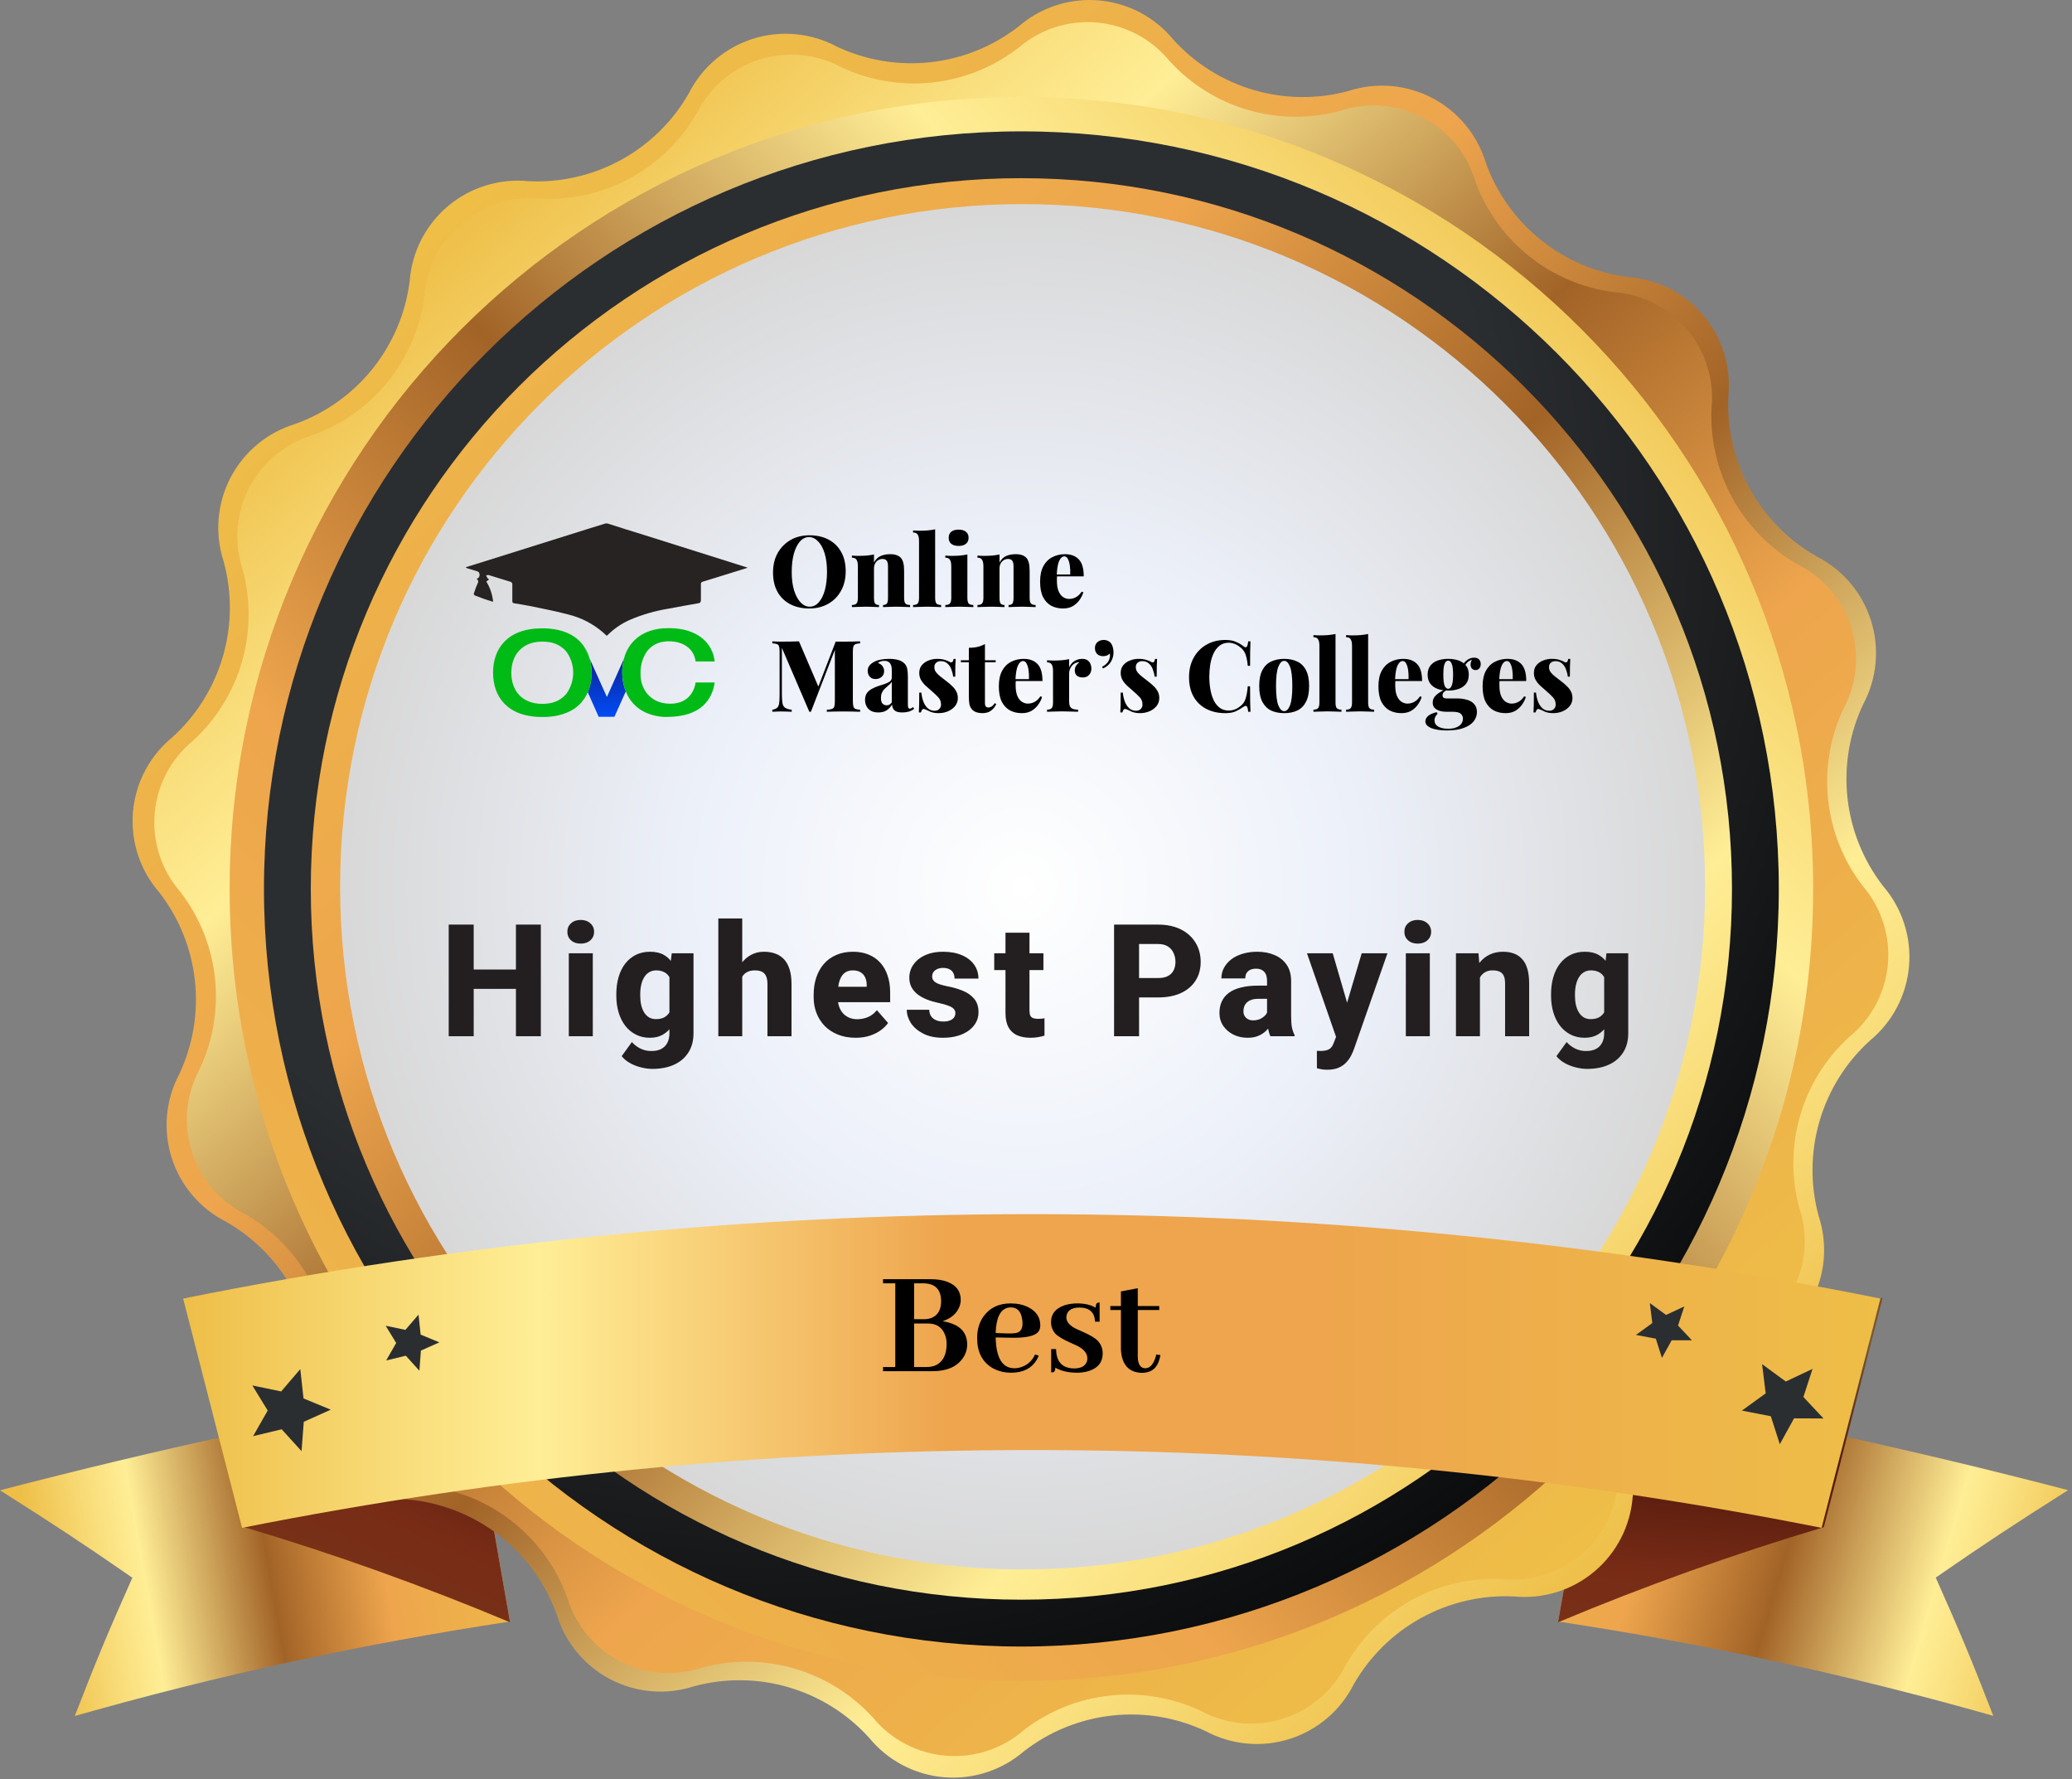 <svg width="396" height="340" viewBox="0 0 396 340" fill="none" xmlns="http://www.w3.org/2000/svg">
<rect x="0" y="0" width="396" height="340" fill="#808080" stroke="none"/>
<g clip-path="url(#clip0_586_234)">
<path d="M97.46 309.842C69.383 314.083 41.605 320.109 14.294 327.883C18.399 317.287 20.595 312.013 25.296 301.465C15.416 294.64 10.357 291.323 0 284.761C29.878 276.981 59.158 270.61 89.656 265.336L97.46 309.842Z" fill="url(#paint0_linear_586_234)"/>
<path d="M297.793 309.84C325.869 314.076 353.647 320.094 380.958 327.857C376.854 317.262 374.658 311.988 369.957 301.44C379.837 294.615 384.896 291.298 395.253 284.735C365.399 276.956 336.094 270.584 305.596 265.31L297.793 309.84Z" fill="url(#paint1_linear_586_234)"/>
<path d="M97.483 309.984C80.883 303.023 63.924 296.953 46.677 291.799L35.438 247.985C53.811 252.884 71.917 258.739 89.68 265.525L97.483 309.984Z" fill="url(#paint2_linear_586_234)"/>
<path d="M297.77 309.984C314.37 303.024 331.329 296.954 348.576 291.799L359.815 247.985C341.442 252.884 323.336 258.739 305.573 265.525L297.77 309.984Z" fill="url(#paint3_linear_586_234)"/>
<path d="M78.297 53.711C78.5 50.955 79.253 48.267 80.511 45.806C81.768 43.345 83.506 41.161 85.621 39.382C87.736 37.603 90.185 36.265 92.825 35.447C95.465 34.629 98.242 34.348 100.992 34.62C107.156 34.925 113.285 33.517 118.697 30.552C124.11 27.586 128.596 23.179 131.657 17.82C132.9 15.36 134.621 13.173 136.72 11.387C138.819 9.601 141.253 8.252 143.88 7.418C146.507 6.585 149.274 6.284 152.018 6.534C154.763 6.783 157.43 7.577 159.864 8.871C165.452 11.519 171.666 12.564 177.813 11.89C183.96 11.216 189.799 8.849 194.681 5.052C196.777 3.238 199.216 1.863 201.853 1.009C204.49 0.154 207.272 -0.162 210.034 0.078C212.795 0.318 215.481 1.111 217.93 2.408C220.38 3.705 222.545 5.481 224.296 7.63C228.43 12.17 233.735 15.482 239.629 17.204C245.523 18.926 251.777 18.99 257.705 17.39C260.326 16.534 263.091 16.21 265.838 16.437C268.585 16.664 271.26 17.436 273.704 18.71C276.149 19.983 278.315 21.732 280.075 23.854C281.836 25.975 283.155 28.426 283.956 31.064C286.037 36.875 289.687 41.996 294.502 45.859C299.317 49.722 305.107 52.175 311.232 52.947C313.988 53.15 316.676 53.903 319.136 55.161C321.597 56.418 323.782 58.156 325.561 60.271C327.34 62.385 328.677 64.835 329.495 67.475C330.313 70.115 330.595 72.891 330.323 75.642C330.022 81.811 331.437 87.943 334.412 93.356C337.386 98.769 341.802 103.252 347.171 106.307C349.635 107.552 351.825 109.276 353.613 111.38C355.4 113.483 356.75 115.923 357.581 118.555C358.413 121.187 358.709 123.959 358.454 126.708C358.199 129.457 357.397 132.127 356.096 134.561C353.457 140.144 352.417 146.348 353.091 152.486C353.765 158.623 356.127 164.454 359.914 169.331C361.715 171.423 363.079 173.854 363.927 176.481C364.775 179.108 365.089 181.878 364.851 184.628C364.613 187.378 363.828 190.053 362.542 192.495C361.255 194.938 359.494 197.098 357.361 198.85C352.791 202.999 349.46 208.333 347.737 214.26C346.014 220.187 345.967 226.475 347.6 232.427C348.456 235.047 348.78 237.812 348.553 240.559C348.327 243.307 347.554 245.981 346.28 248.426C345.007 250.871 343.258 253.037 341.137 254.797C339.015 256.557 336.564 257.876 333.926 258.677C328.115 260.758 322.994 264.409 319.131 269.223C315.268 274.038 312.815 279.829 312.043 285.953C311.84 288.709 311.087 291.397 309.83 293.858C308.572 296.319 306.835 298.503 304.72 300.282C302.605 302.061 300.155 303.399 297.516 304.217C294.876 305.035 292.099 305.316 289.349 305.044C283.186 304.746 277.061 306.16 271.652 309.129C266.244 312.099 261.763 316.508 258.708 321.868C257.463 324.332 255.738 326.522 253.634 328.31C251.531 330.098 249.091 331.447 246.459 332.279C243.827 333.11 241.055 333.407 238.306 333.152C235.557 332.897 232.887 332.095 230.453 330.793C224.863 328.157 218.652 327.122 212.509 327.804C206.367 328.487 200.534 330.86 195.659 334.659C193.566 336.459 191.133 337.821 188.506 338.667C185.878 339.513 183.107 339.825 180.357 339.585C177.607 339.345 174.932 338.557 172.491 337.269C170.049 335.98 167.89 334.217 166.14 332.082C162.013 327.508 156.701 324.165 150.792 322.422C144.884 320.678 138.608 320.602 132.659 322.202C130.039 323.058 127.274 323.382 124.526 323.155C121.779 322.929 119.105 322.156 116.66 320.883C114.215 319.609 112.049 317.86 110.289 315.739C108.529 313.618 107.21 311.166 106.409 308.528C104.328 302.717 100.677 297.596 95.862 293.733C91.048 289.87 85.257 287.417 79.132 286.645C76.376 286.442 73.689 285.69 71.228 284.432C68.767 283.174 66.583 281.437 64.804 279.322C63.025 277.207 61.687 274.758 60.869 272.118C60.051 269.478 59.77 266.701 60.041 263.951C60.313 257.803 58.881 251.7 55.904 246.314C52.927 240.928 48.52 236.469 43.17 233.429C40.718 232.184 38.539 230.463 36.76 228.367C34.98 226.27 33.636 223.841 32.806 221.22C31.975 218.599 31.674 215.839 31.921 213.1C32.168 210.362 32.958 207.7 34.245 205.27C36.883 199.687 37.923 193.483 37.249 187.345C36.575 181.208 34.214 175.377 30.427 170.5C28.603 168.405 27.22 165.964 26.36 163.323C25.499 160.682 25.178 157.895 25.416 155.128C25.654 152.36 26.447 149.669 27.746 147.214C29.046 144.759 30.825 142.591 32.98 140.837C37.55 136.689 40.88 131.355 42.603 125.428C44.326 119.501 44.373 113.213 42.74 107.261C41.885 104.641 41.561 101.876 41.787 99.129C42.014 96.381 42.787 93.707 44.06 91.262C45.334 88.817 47.082 86.651 49.204 84.891C51.325 83.131 53.776 81.812 56.414 81.011C62.229 78.928 67.352 75.274 71.215 70.454C75.078 65.635 77.53 59.839 78.297 53.711Z" fill="url(#paint4_linear_586_234)"/>
<path d="M309.25 283.137C309.05 285.824 308.314 288.444 307.085 290.842C305.857 293.24 304.161 295.369 302.097 297.101C300.033 298.834 297.643 300.135 295.068 300.93C292.493 301.724 289.785 301.995 287.104 301.726C281.091 301.44 275.115 302.822 269.838 305.719C264.561 308.617 260.188 312.917 257.203 318.145C256.001 320.56 254.327 322.711 252.281 324.469C250.234 326.227 247.855 327.556 245.286 328.38C242.716 329.203 240.008 329.502 237.321 329.261C234.633 329.02 232.022 328.242 229.64 326.974C224.194 324.38 218.135 323.346 212.136 323.986C206.138 324.626 200.434 326.916 195.658 330.602C193.624 332.368 191.258 333.709 188.698 334.546C186.139 335.384 183.437 335.701 180.753 335.478C178.069 335.256 175.457 334.499 173.07 333.252C170.683 332.004 168.569 330.292 166.854 328.215C162.805 323.756 157.601 320.505 151.818 318.82C146.036 317.135 139.9 317.083 134.089 318.67C131.53 319.514 128.828 319.837 126.142 319.621C123.456 319.405 120.84 318.653 118.45 317.409C116.059 316.166 113.941 314.457 112.221 312.382C110.501 310.308 109.214 307.91 108.436 305.33C106.398 299.667 102.835 294.677 98.139 290.912C93.443 287.147 87.798 284.753 81.828 283.996C79.143 283.795 76.525 283.06 74.128 281.833C71.731 280.606 69.605 278.912 67.872 276.851C66.14 274.79 64.838 272.403 64.042 269.831C63.246 267.259 62.972 264.553 63.238 261.874C63.524 255.861 62.142 249.885 59.245 244.608C56.347 239.331 52.047 234.958 46.819 231.973C44.402 230.757 42.254 229.067 40.503 227.005C38.751 224.942 37.432 222.549 36.624 219.966C35.816 217.384 35.536 214.666 35.799 211.973C36.062 209.28 36.864 206.667 38.157 204.29C40.724 198.845 41.734 192.795 41.077 186.81C40.42 180.826 38.121 175.139 34.434 170.38C32.668 168.347 31.327 165.98 30.489 163.421C29.652 160.861 29.335 158.159 29.557 155.475C29.78 152.791 30.537 150.179 31.784 147.792C33.032 145.405 34.744 143.292 36.821 141.576C41.279 137.527 44.531 132.323 46.216 126.541C47.9 120.758 47.952 114.622 46.366 108.811C45.522 106.252 45.198 103.55 45.415 100.864C45.631 98.178 46.383 95.563 47.626 93.172C48.87 90.781 50.579 88.663 52.654 86.943C54.728 85.224 57.126 83.936 59.706 83.158C65.382 81.131 70.387 77.573 74.165 72.876C77.944 68.18 80.348 62.529 81.112 56.55C81.312 53.863 82.048 51.243 83.276 48.844C84.505 46.446 86.201 44.318 88.265 42.585C90.329 40.853 92.718 39.551 95.293 38.757C97.868 37.962 100.576 37.691 103.257 37.96C109.281 38.253 115.268 36.872 120.554 33.97C125.841 31.067 130.22 26.757 133.206 21.518C134.421 19.114 136.104 16.978 138.156 15.235C140.209 13.492 142.589 12.176 145.157 11.367C147.726 10.558 150.43 10.27 153.111 10.522C155.792 10.773 158.396 11.559 160.769 12.831C166.215 15.398 172.265 16.409 178.249 15.752C184.234 15.095 189.92 12.796 194.68 9.109C196.722 7.353 199.095 6.023 201.659 5.197C204.222 4.371 206.925 4.065 209.609 4.299C212.292 4.532 214.902 5.3 217.284 6.556C219.667 7.812 221.775 9.532 223.483 11.614C227.532 16.073 232.736 19.325 238.519 21.009C244.302 22.694 250.438 22.746 256.248 21.16C258.807 20.316 261.509 19.992 264.195 20.209C266.882 20.425 269.497 21.177 271.888 22.42C274.279 23.663 276.396 25.373 278.116 27.447C279.836 29.522 281.123 31.92 281.902 34.5C283.939 40.163 287.503 45.153 292.198 48.918C296.894 52.683 302.539 55.076 308.51 55.834C311.197 56.034 313.817 56.77 316.215 57.998C318.614 59.227 320.742 60.923 322.474 62.987C324.207 65.051 325.509 67.441 326.303 70.016C327.098 72.591 327.368 75.298 327.1 77.98C326.827 83.999 328.226 89.976 331.14 95.249C334.055 100.522 338.372 104.886 343.614 107.857C346.019 109.069 348.158 110.751 349.903 112.802C351.649 114.854 352.967 117.234 353.778 119.802C354.59 122.371 354.88 125.076 354.63 127.758C354.38 130.44 353.596 133.045 352.324 135.42C349.757 140.866 348.746 146.915 349.403 152.9C350.06 158.884 352.36 164.571 356.047 169.33C357.797 171.376 359.119 173.752 359.937 176.318C360.755 178.883 361.052 181.586 360.809 184.268C360.567 186.95 359.791 189.556 358.526 191.933C357.261 194.31 355.534 196.41 353.445 198.11C348.987 202.159 345.735 207.363 344.05 213.146C342.366 218.928 342.314 225.064 343.9 230.875C344.744 233.434 345.068 236.136 344.851 238.822C344.635 241.508 343.883 244.124 342.639 246.515C341.396 248.905 339.687 251.023 337.612 252.743C335.538 254.463 333.14 255.75 330.56 256.528C324.901 258.569 319.916 262.134 316.156 266.83C312.395 271.525 310.005 277.168 309.25 283.137Z" fill="url(#paint5_linear_586_234)"/>
<path d="M195.207 321.177C278.779 321.177 346.527 253.429 346.527 169.857C346.527 86.284 278.779 18.536 195.207 18.536C111.635 18.536 43.887 86.284 43.887 169.857C43.887 253.429 111.635 321.177 195.207 321.177Z" fill="url(#paint6_linear_586_234)"/>
<path d="M195.207 314.615C275.155 314.615 339.965 249.804 339.965 169.857C339.965 89.909 275.155 25.099 195.207 25.099C115.259 25.099 50.449 89.909 50.449 169.857C50.449 249.804 115.259 314.615 195.207 314.615Z" fill="url(#paint7_radial_586_234)"/>
<path d="M195.207 305.665C270.213 305.665 331.016 244.861 331.016 169.856C331.016 94.851 270.213 34.047 195.207 34.047C120.202 34.047 59.398 94.851 59.398 169.856C59.398 244.861 120.202 305.665 195.207 305.665Z" fill="url(#paint8_linear_586_234)"/>
<path d="M195.44 299.879C267.479 299.879 325.879 241.479 325.879 169.44C325.879 97.4 267.479 39 195.44 39C123.4 39 65 97.4 65 169.44C65 241.479 123.4 299.879 195.44 299.879Z" fill="url(#paint9_radial_586_234)"/>
<path d="M348.141 291.937C248.491 272.113 145.913 272.113 46.264 291.937L35 248.123C142.058 226.626 252.322 226.626 359.381 248.123L348.141 291.937Z" fill="url(#paint10_linear_586_234)"/>
<path d="M183.615 248.377C183.615 248.787 183.537 249.207 183.381 249.637C182.873 250.965 181.799 251.902 180.158 252.449C180.783 252.547 181.359 252.693 181.887 252.889C183.859 253.611 184.846 254.949 184.846 256.902C184.846 257.898 184.543 258.807 183.938 259.627C182.766 261.209 180.871 262 178.254 262H168.762V261.209H171.105V245.213H168.762V244.422H177.873C179.084 244.422 180.139 244.588 181.037 244.92C182.756 245.564 183.615 246.717 183.615 248.377ZM176.525 245.213H174.709V252.068H176.672C177.219 252.068 177.707 251.971 178.137 251.775C179.289 251.268 179.865 250.213 179.865 248.611C179.846 246.385 178.732 245.252 176.525 245.213ZM177.346 252.889H174.709V261.209H177.111C177.795 261.209 178.4 261.082 178.928 260.828C180.256 260.145 180.92 258.797 180.92 256.785C180.92 256.16 180.822 255.594 180.627 255.086C180.08 253.621 178.986 252.889 177.346 252.889ZM193.166 249.812C192.951 249.812 192.727 249.842 192.492 249.9C191.105 250.33 190.373 251.932 190.295 254.705L192.551 254.793C193.371 254.812 193.996 254.764 194.426 254.646C195.09 254.412 195.422 253.836 195.422 252.918C195.422 252.586 195.393 252.264 195.334 251.951C195.1 250.525 194.377 249.812 193.166 249.812ZM198.527 259.041C198.41 259.334 198.264 259.627 198.088 259.92C197.092 261.502 195.48 262.293 193.254 262.293C191.945 262.293 190.764 262 189.709 261.414C187.736 260.262 186.75 258.348 186.75 255.672C186.75 254.031 187.17 252.635 188.01 251.482C189.201 249.861 190.92 249.051 193.166 249.051C194.396 249.051 195.5 249.285 196.477 249.754C198.039 250.535 198.82 251.697 198.82 253.24C198.82 253.67 198.723 254.041 198.527 254.354C197.941 255.252 196.184 255.672 193.254 255.613L190.295 255.555C190.295 255.574 190.295 255.594 190.295 255.613C190.393 259.5 191.584 261.443 193.869 261.443C194.299 261.443 194.719 261.375 195.129 261.238C196.359 260.848 197.258 260.037 197.824 258.807L198.527 259.041ZM205.295 261.473C206.604 261.473 207.414 261.033 207.727 260.154C207.785 259.959 207.814 259.764 207.814 259.568C207.814 258.631 207.199 257.84 205.969 257.195C205.695 257.059 205.266 256.863 204.68 256.609C203.176 255.945 202.17 255.34 201.662 254.793C201.135 254.168 200.871 253.445 200.871 252.625C200.871 251.082 201.711 250.018 203.391 249.432C204.133 249.178 204.963 249.051 205.881 249.051C207.307 249.051 208.479 249.324 209.396 249.871C209.396 249.285 209.553 248.963 209.865 248.904C209.963 248.885 210.061 248.875 210.158 248.875V252.537H209.279C209.201 250.76 208.225 249.861 206.35 249.842C205.041 249.842 204.23 250.252 203.918 251.072C203.84 251.287 203.801 251.502 203.801 251.717C203.801 252.537 204.387 253.25 205.559 253.855C205.812 253.973 206.223 254.158 206.789 254.412C208.332 255.076 209.357 255.691 209.865 256.258C210.451 256.922 210.744 257.703 210.744 258.602C210.744 260.262 209.885 261.375 208.166 261.941C207.463 262.176 206.682 262.293 205.822 262.293C204.182 262.293 202.805 261.971 201.691 261.326C201.691 261.834 201.564 262.127 201.311 262.205C201.193 262.225 201.057 262.234 200.9 262.234V257.781H201.838C201.877 260.223 203.029 261.453 205.295 261.473ZM212.209 250.311V249.549H214.23V246.766L217.453 246.15V249.549H221.555V250.311H217.453V259.188C217.453 259.383 217.463 259.578 217.482 259.773C217.619 260.887 218.098 261.443 218.918 261.443C219.875 261.424 220.568 260.545 220.998 258.807L221.789 258.924C221.672 259.529 221.516 260.047 221.32 260.477C220.773 261.707 219.729 262.322 218.186 262.322C215.725 262.225 214.406 260.76 214.23 257.928V250.311H212.209Z" fill="black"/>
<path d="M80.154 261.91L77.553 259.046L73.806 259.953L75.716 256.612L73.711 253.319L77.481 254.107L79.987 251.195L80.393 255.013L83.972 256.493L80.441 258.068L80.154 261.91Z" fill="url(#paint11_radial_586_234)"/>
<path d="M57.629 277.28L53.835 273.104L48.37 274.417L51.162 269.524L48.227 264.728L53.739 265.873L57.39 261.602L58.011 267.21L63.213 269.357L58.059 271.672L57.629 277.28Z" fill="url(#paint12_radial_586_234)"/>
<path d="M321.899 249.632L320.706 253.284L323.355 256.099H319.489L317.628 259.464L316.458 255.789L312.664 255.073L315.79 252.806L315.313 248.988L318.415 251.255L321.899 249.632Z" fill="url(#paint13_radial_586_234)"/>
<path d="M346.409 261.565L344.667 266.934L348.509 271.039L342.877 271.015L340.157 275.955L338.439 270.609L332.902 269.535L337.46 266.242L336.768 260.658L341.302 263.975L346.409 261.565Z" fill="url(#paint14_radial_586_234)"/>
<path d="M100.069 185.256V188.947H89.024V185.256H100.069ZM90.533 176.672V198H85.758V176.672H90.533ZM103.365 176.672V198H98.605V176.672H103.365ZM113.295 182.15V198H108.71V182.15H113.295ZM108.432 178.049C108.432 177.385 108.666 176.843 109.135 176.423C109.604 175.993 110.219 175.778 110.981 175.778C111.742 175.778 112.358 175.993 112.826 176.423C113.305 176.843 113.544 177.385 113.544 178.049C113.544 178.703 113.305 179.245 112.826 179.675C112.358 180.095 111.742 180.305 110.981 180.305C110.219 180.305 109.604 180.095 109.135 179.675C108.666 179.245 108.432 178.703 108.432 178.049ZM128.381 182.15H132.541V197.429C132.541 198.884 132.209 200.119 131.545 201.135C130.891 202.15 129.978 202.922 128.806 203.449C127.634 203.977 126.262 204.24 124.69 204.24C124.006 204.24 123.293 204.147 122.551 203.962C121.809 203.786 121.111 203.518 120.456 203.156C119.802 202.805 119.255 202.355 118.816 201.809L120.764 199.113C121.213 199.621 121.75 200.031 122.375 200.344C123 200.666 123.713 200.827 124.514 200.827C125.246 200.827 125.867 200.695 126.374 200.432C126.882 200.168 127.268 199.782 127.532 199.274C127.805 198.767 127.942 198.151 127.942 197.429V185.856L128.381 182.15ZM117.79 190.266V189.958C117.79 188.757 117.937 187.663 118.23 186.677C118.523 185.681 118.948 184.826 119.504 184.113C120.071 183.391 120.749 182.834 121.54 182.443C122.341 182.053 123.24 181.857 124.236 181.857C125.31 181.857 126.199 182.062 126.902 182.473C127.605 182.873 128.176 183.439 128.616 184.172C129.055 184.895 129.402 185.749 129.656 186.735C129.91 187.712 130.115 188.771 130.271 189.914V190.441C130.115 191.535 129.89 192.556 129.597 193.503C129.304 194.45 128.923 195.285 128.454 196.008C127.986 196.721 127.4 197.282 126.697 197.692C126.003 198.093 125.173 198.293 124.206 198.293C123.22 198.293 122.331 198.093 121.54 197.692C120.749 197.292 120.071 196.73 119.504 196.008C118.948 195.285 118.523 194.436 118.23 193.459C117.937 192.482 117.79 191.418 117.79 190.266ZM122.361 189.958V190.266C122.361 190.891 122.419 191.472 122.537 192.009C122.663 192.546 122.849 193.02 123.093 193.43C123.347 193.84 123.66 194.162 124.031 194.396C124.412 194.621 124.856 194.733 125.364 194.733C126.106 194.733 126.706 194.577 127.165 194.265C127.634 193.942 127.976 193.498 128.191 192.932C128.415 192.365 128.533 191.706 128.542 190.954V189.416C128.542 188.791 128.479 188.229 128.352 187.731C128.225 187.233 128.035 186.813 127.781 186.472C127.537 186.13 127.214 185.871 126.814 185.695C126.423 185.51 125.95 185.417 125.393 185.417C124.895 185.417 124.455 185.534 124.075 185.769C123.694 185.993 123.376 186.311 123.122 186.721C122.869 187.131 122.678 187.614 122.551 188.171C122.424 188.718 122.361 189.313 122.361 189.958ZM141.856 175.5V198H137.286V175.5H141.856ZM141.255 189.519L140.113 189.548C140.113 188.435 140.25 187.414 140.523 186.486C140.806 185.549 141.207 184.733 141.724 184.04C142.242 183.347 142.862 182.81 143.585 182.429C144.317 182.048 145.123 181.857 146.002 181.857C146.783 181.857 147.496 181.97 148.14 182.194C148.785 182.419 149.341 182.775 149.81 183.264C150.279 183.752 150.64 184.392 150.894 185.183C151.148 185.974 151.275 186.936 151.275 188.068V198H146.675V188.039C146.675 187.365 146.578 186.838 146.382 186.457C146.197 186.076 145.923 185.808 145.562 185.651C145.211 185.495 144.781 185.417 144.273 185.417C143.677 185.417 143.184 185.524 142.794 185.739C142.403 185.944 142.095 186.232 141.871 186.604C141.646 186.975 141.485 187.409 141.387 187.907C141.299 188.405 141.255 188.942 141.255 189.519ZM163.534 198.293C162.274 198.293 161.146 198.093 160.15 197.692C159.154 197.292 158.309 196.74 157.616 196.037C156.932 195.324 156.41 194.504 156.049 193.576C155.687 192.648 155.507 191.657 155.507 190.603V190.046C155.507 188.864 155.673 187.775 156.005 186.779C156.337 185.783 156.82 184.919 157.455 184.187C158.099 183.444 158.89 182.873 159.828 182.473C160.765 182.062 161.835 181.857 163.036 181.857C164.159 181.857 165.16 182.043 166.039 182.414C166.918 182.775 167.66 183.298 168.265 183.981C168.871 184.655 169.33 185.471 169.642 186.428C169.965 187.375 170.126 188.439 170.126 189.621V191.496H157.352V188.552H165.643V188.2C165.643 187.644 165.541 187.155 165.336 186.735C165.14 186.315 164.847 185.993 164.457 185.769C164.076 185.534 163.593 185.417 163.007 185.417C162.45 185.417 161.986 185.534 161.615 185.769C161.244 186.003 160.946 186.335 160.721 186.765C160.507 187.185 160.35 187.678 160.253 188.244C160.155 188.801 160.106 189.401 160.106 190.046V190.603C160.106 191.218 160.189 191.779 160.355 192.287C160.521 192.795 160.765 193.229 161.088 193.591C161.41 193.952 161.801 194.235 162.26 194.44C162.719 194.646 163.241 194.748 163.827 194.748C164.55 194.748 165.238 194.611 165.892 194.338C166.547 194.055 167.113 193.615 167.592 193.02L169.73 195.466C169.408 195.935 168.954 196.389 168.368 196.828C167.792 197.258 167.098 197.609 166.288 197.883C165.477 198.156 164.559 198.293 163.534 198.293ZM182.59 193.591C182.59 193.298 182.497 193.039 182.312 192.814C182.136 192.59 181.813 192.385 181.345 192.199C180.886 192.014 180.236 191.828 179.396 191.643C178.605 191.477 177.868 191.262 177.185 190.998C176.501 190.725 175.905 190.397 175.397 190.017C174.89 189.626 174.494 189.167 174.211 188.64C173.928 188.103 173.786 187.492 173.786 186.809C173.786 186.145 173.928 185.515 174.211 184.919C174.504 184.323 174.924 183.796 175.471 183.337C176.027 182.878 176.701 182.517 177.492 182.253C178.293 181.989 179.201 181.857 180.217 181.857C181.613 181.857 182.819 182.077 183.835 182.517C184.851 182.946 185.632 183.552 186.179 184.333C186.726 185.104 186.999 185.988 186.999 186.984H182.429C182.429 186.574 182.351 186.218 182.194 185.915C182.038 185.612 181.799 185.378 181.477 185.212C181.154 185.036 180.729 184.948 180.202 184.948C179.792 184.948 179.431 185.021 179.118 185.168C178.815 185.305 178.576 185.495 178.4 185.739C178.234 185.983 178.151 186.267 178.151 186.589C178.151 186.813 178.2 187.019 178.298 187.204C178.405 187.38 178.566 187.546 178.781 187.702C179.006 187.849 179.294 187.98 179.646 188.098C180.007 188.215 180.446 188.327 180.964 188.435C182.067 188.64 183.073 188.928 183.981 189.299C184.899 189.67 185.632 190.183 186.179 190.837C186.735 191.491 187.014 192.355 187.014 193.43C187.014 194.133 186.853 194.777 186.53 195.363C186.218 195.949 185.764 196.462 185.168 196.901C184.572 197.341 183.859 197.683 183.029 197.927C182.199 198.171 181.262 198.293 180.217 198.293C178.723 198.293 177.458 198.024 176.423 197.487C175.388 196.95 174.606 196.276 174.079 195.466C173.562 194.646 173.303 193.806 173.303 192.946H177.595C177.614 193.474 177.746 193.903 177.99 194.235C178.244 194.567 178.571 194.812 178.972 194.968C179.372 195.114 179.821 195.188 180.319 195.188C180.817 195.188 181.232 195.119 181.564 194.982C181.896 194.846 182.15 194.66 182.326 194.426C182.502 194.182 182.59 193.903 182.59 193.591ZM199.419 182.15V185.358H190.015V182.15H199.419ZM192.168 178.225H196.753V193.034C196.753 193.474 196.807 193.811 196.914 194.045C197.022 194.279 197.197 194.445 197.442 194.543C197.686 194.631 197.998 194.675 198.379 194.675C198.653 194.675 198.887 194.665 199.082 194.646C199.278 194.626 199.458 194.602 199.624 194.572V197.883C199.234 198.01 198.819 198.107 198.379 198.176C197.94 198.254 197.461 198.293 196.944 198.293C195.957 198.293 195.103 198.132 194.38 197.81C193.667 197.487 193.12 196.979 192.739 196.286C192.359 195.583 192.168 194.67 192.168 193.547V178.225ZM221.33 190.588H215.968V186.882H221.33C222.121 186.882 222.755 186.75 223.234 186.486C223.722 186.223 224.079 185.861 224.303 185.402C224.538 184.934 224.655 184.406 224.655 183.82C224.655 183.215 224.538 182.653 224.303 182.136C224.079 181.608 223.722 181.184 223.234 180.861C222.755 180.539 222.121 180.378 221.33 180.378H217.697V198H212.921V176.672H221.33C223.029 176.672 224.484 176.979 225.695 177.595C226.916 178.21 227.848 179.055 228.493 180.129C229.147 181.193 229.474 182.414 229.474 183.791C229.474 185.168 229.147 186.364 228.493 187.38C227.848 188.396 226.916 189.187 225.695 189.753C224.484 190.31 223.029 190.588 221.33 190.588ZM242.158 194.221V187.424C242.158 186.945 242.085 186.535 241.938 186.193C241.792 185.852 241.562 185.583 241.25 185.388C240.937 185.192 240.532 185.095 240.034 185.095C239.614 185.095 239.248 185.168 238.935 185.314C238.633 185.461 238.398 185.671 238.232 185.944C238.076 186.218 237.998 186.555 237.998 186.955H233.428C233.428 186.242 233.589 185.578 233.911 184.963C234.233 184.348 234.692 183.806 235.288 183.337C235.893 182.868 236.616 182.507 237.456 182.253C238.296 181.989 239.238 181.857 240.283 181.857C241.523 181.857 242.627 182.067 243.594 182.487C244.57 182.897 245.342 183.518 245.908 184.348C246.474 185.168 246.758 186.203 246.758 187.453V194.089C246.758 195.046 246.811 195.798 246.919 196.345C247.036 196.882 247.202 197.351 247.417 197.751V198H242.803C242.588 197.541 242.427 196.975 242.319 196.301C242.212 195.617 242.158 194.924 242.158 194.221ZM242.729 188.332L242.759 190.852H240.488C239.98 190.852 239.541 190.915 239.17 191.042C238.808 191.169 238.515 191.345 238.291 191.569C238.066 191.784 237.9 192.038 237.793 192.331C237.695 192.614 237.646 192.927 237.646 193.269C237.646 193.591 237.724 193.884 237.881 194.147C238.037 194.401 238.252 194.602 238.525 194.748C238.799 194.895 239.116 194.968 239.477 194.968C240.073 194.968 240.581 194.851 241.001 194.616C241.43 194.382 241.762 194.099 241.997 193.767C242.231 193.425 242.348 193.107 242.348 192.814L243.447 194.719C243.271 195.109 243.056 195.515 242.803 195.935C242.549 196.345 242.226 196.73 241.836 197.092C241.445 197.443 240.971 197.731 240.415 197.956C239.868 198.181 239.209 198.293 238.437 198.293C237.441 198.293 236.538 198.093 235.727 197.692C234.917 197.282 234.267 196.721 233.779 196.008C233.301 195.295 233.061 194.475 233.061 193.547C233.061 192.717 233.213 191.979 233.515 191.335C233.818 190.69 234.272 190.144 234.878 189.694C235.493 189.245 236.264 188.908 237.192 188.684C238.12 188.449 239.204 188.332 240.444 188.332H242.729ZM256.102 196.169L260.247 182.15H265.169L258.797 200.373C258.66 200.773 258.475 201.203 258.24 201.662C258.016 202.121 257.708 202.561 257.317 202.98C256.937 203.4 256.448 203.742 255.853 204.006C255.257 204.27 254.524 204.401 253.655 204.401C253.216 204.401 252.874 204.377 252.63 204.328C252.396 204.289 252.083 204.221 251.692 204.123L251.678 200.798C251.805 200.798 251.917 200.798 252.015 200.798C252.122 200.808 252.229 200.812 252.337 200.812C252.884 200.812 253.323 200.754 253.655 200.637C253.997 200.52 254.261 200.344 254.446 200.109C254.642 199.885 254.798 199.597 254.915 199.245L256.102 196.169ZM254.71 182.15L257.991 193.43L258.548 198.278L255.457 198.439L249.788 182.15H254.71ZM273.268 182.15V198H268.683V182.15H273.268ZM268.404 178.049C268.404 177.385 268.639 176.843 269.108 176.423C269.576 175.993 270.192 175.778 270.953 175.778C271.715 175.778 272.33 175.993 272.799 176.423C273.278 176.843 273.517 177.385 273.517 178.049C273.517 178.703 273.278 179.245 272.799 179.675C272.33 180.095 271.715 180.305 270.953 180.305C270.192 180.305 269.576 180.095 269.108 179.675C268.639 179.245 268.404 178.703 268.404 178.049ZM282.846 185.534V198H278.261V182.15H282.568L282.846 185.534ZM282.246 189.519L281.103 189.548C281.103 188.356 281.249 187.287 281.542 186.34C281.835 185.393 282.25 184.587 282.788 183.923C283.334 183.249 283.984 182.736 284.736 182.385C285.497 182.033 286.337 181.857 287.255 181.857C287.997 181.857 288.676 181.965 289.291 182.18C289.907 182.395 290.434 182.741 290.873 183.22C291.323 183.688 291.664 184.313 291.899 185.095C292.133 185.866 292.25 186.818 292.25 187.951V198H287.651V187.937C287.651 187.272 287.558 186.76 287.372 186.398C287.187 186.037 286.913 185.783 286.552 185.637C286.201 185.49 285.771 185.417 285.263 185.417C284.726 185.417 284.267 185.524 283.886 185.739C283.505 185.944 283.193 186.232 282.949 186.604C282.704 186.975 282.524 187.409 282.407 187.907C282.299 188.405 282.246 188.942 282.246 189.519ZM307.029 182.15H311.189V197.429C311.189 198.884 310.857 200.119 310.193 201.135C309.539 202.15 308.626 202.922 307.454 203.449C306.282 203.977 304.91 204.24 303.337 204.24C302.654 204.24 301.941 204.147 301.199 203.962C300.457 203.786 299.758 203.518 299.104 203.156C298.45 202.805 297.903 202.355 297.463 201.809L299.412 199.113C299.861 199.621 300.398 200.031 301.023 200.344C301.648 200.666 302.361 200.827 303.162 200.827C303.894 200.827 304.514 200.695 305.022 200.432C305.53 200.168 305.916 199.782 306.179 199.274C306.453 198.767 306.589 198.151 306.589 197.429V185.856L307.029 182.15ZM296.438 190.266V189.958C296.438 188.757 296.585 187.663 296.878 186.677C297.171 185.681 297.595 184.826 298.152 184.113C298.718 183.391 299.397 182.834 300.188 182.443C300.989 182.053 301.887 181.857 302.883 181.857C303.958 181.857 304.846 182.062 305.549 182.473C306.253 182.873 306.824 183.439 307.263 184.172C307.703 184.895 308.049 185.749 308.303 186.735C308.557 187.712 308.762 188.771 308.919 189.914V190.441C308.762 191.535 308.538 192.556 308.245 193.503C307.952 194.45 307.571 195.285 307.102 196.008C306.633 196.721 306.047 197.282 305.344 197.692C304.651 198.093 303.821 198.293 302.854 198.293C301.868 198.293 300.979 198.093 300.188 197.692C299.397 197.292 298.718 196.73 298.152 196.008C297.595 195.285 297.171 194.436 296.878 193.459C296.585 192.482 296.438 191.418 296.438 190.266ZM301.008 189.958V190.266C301.008 190.891 301.067 191.472 301.184 192.009C301.311 192.546 301.497 193.02 301.741 193.43C301.995 193.84 302.307 194.162 302.678 194.396C303.059 194.621 303.504 194.733 304.011 194.733C304.754 194.733 305.354 194.577 305.813 194.265C306.282 193.942 306.624 193.498 306.838 192.932C307.063 192.365 307.18 191.706 307.19 190.954V189.416C307.19 188.791 307.127 188.229 307 187.731C306.873 187.233 306.682 186.813 306.428 186.472C306.184 186.13 305.862 185.871 305.462 185.695C305.071 185.51 304.597 185.417 304.041 185.417C303.543 185.417 303.103 185.534 302.722 185.769C302.341 185.993 302.024 186.311 301.77 186.721C301.516 187.131 301.326 187.614 301.199 188.171C301.072 188.718 301.008 189.313 301.008 189.958Z" fill="#231F20"/>
<g clip-path="url(#clip1_586_234)">
<path d="M142.9 108.484L139.218 109.632C137.566 110.143 135.914 110.662 134.255 111.166C133.964 111.261 133.957 111.459 133.957 111.692C133.957 112.672 133.957 113.658 133.957 114.616C133.957 115.083 133.804 115.215 133.396 115.281C131.512 115.609 129.627 115.946 127.75 116.304C125.248 116.711 122.802 117.415 120.465 118.401C118.859 119.102 117.393 120.092 116.143 121.324L115.954 121.485C115.721 121.273 115.503 121.061 115.277 120.864C113.366 119.203 111.089 118.023 108.633 117.422C106.217 116.764 103.736 116.311 101.276 115.792C100.279 115.587 99.275 115.441 98.263 115.273C97.994 115.229 97.907 115.112 97.914 114.827C97.914 113.79 97.914 112.752 97.914 111.714C97.933 111.584 97.9 111.451 97.823 111.344C97.745 111.238 97.629 111.166 97.499 111.144C96.124 110.735 94.756 110.289 93.373 109.873C93.213 109.866 93.052 109.891 92.9 109.946C92.974 110.122 93.059 110.293 93.155 110.457C93.254 110.556 93.364 110.642 93.483 110.713L92.944 111.115C93.668 112.289 94.114 113.614 94.247 114.988C93.577 114.776 92.995 114.608 92.42 114.404C91.845 114.199 91.379 114.009 90.856 113.812C90.601 113.717 90.484 113.585 90.594 113.307C90.801 112.656 91.044 112.017 91.321 111.393C91.51 111.02 91.321 110.845 91.103 110.582C91.282 110.538 91.438 110.428 91.539 110.273C91.641 110.118 91.68 109.931 91.649 109.748C91.605 109.434 91.503 109.252 91.219 109.164L89.378 108.608C89.233 108.576 89.101 108.499 89 108.389L90.892 107.805L112.468 101.03C113.523 100.701 114.571 100.365 115.626 100.051C115.812 99.996 116.009 99.996 116.194 100.051C118.472 100.782 120.742 101.512 123.02 102.199L142.187 108.243C142.405 108.287 142.558 108.367 142.9 108.484Z" fill="#262322"/>
<path d="M118.916 128.53C118.912 127.617 119.032 126.707 119.272 125.826L115.99 133.178L112.738 125.943C112.963 126.786 113.071 127.657 113.058 128.53C113.079 129.812 112.831 131.085 112.33 132.264L114.419 136.963H117.424L119.607 132.111C119.151 130.973 118.916 129.757 118.916 128.53Z" fill="url(#paint15_linear_586_234)"/>
<path d="M132.952 130.408H136.591C136.125 133.609 134.029 136.985 127.444 136.985C127.087 136.985 126.716 136.985 126.396 136.949C125.415 136.845 124.454 136.599 123.543 136.218C122.639 135.831 121.822 135.265 121.142 134.553C120.461 133.841 119.932 132.998 119.585 132.074C119.136 130.934 118.909 129.719 118.915 128.493C118.911 127.58 119.031 126.67 119.272 125.789C119.476 124.985 119.816 124.221 120.276 123.531C121.513 121.653 123.602 120.323 126.723 120.06H126.869C127.182 120.06 127.524 120.023 127.859 120.023C133.367 120.023 136.242 122.947 136.591 126.396H132.952C132.618 123.977 130.638 122.537 127.822 122.537C127.503 122.531 127.184 122.555 126.869 122.61C126.239 122.687 125.632 122.888 125.081 123.203C124.53 123.518 124.047 123.94 123.66 124.445C122.791 125.714 122.357 127.232 122.423 128.771C122.39 130.086 122.801 131.373 123.587 132.425C124.4 133.46 125.572 134.149 126.869 134.354C127.255 134.428 127.647 134.465 128.04 134.464C131.533 134.479 132.69 132.089 132.952 130.408Z" fill="#00BA16"/>
<path d="M111.675 123.597L112.737 125.943C112.527 125.103 112.167 124.308 111.675 123.597Z" fill="#00BA16"/>
<path d="M112.723 125.942L111.66 123.597C110.43 121.726 108.284 120.418 105.016 120.118C104.572 120.074 104.121 120.06 103.634 120.06C96.888 120.06 94.232 124.013 94.232 128.529C94.232 133.046 96.888 136.999 103.634 136.999C104.121 136.999 104.572 136.999 105.016 136.948C106.165 136.867 107.292 136.6 108.356 136.159C109.246 135.809 110.057 135.284 110.741 134.615C111.426 133.946 111.971 133.147 112.344 132.264C112.845 131.084 113.093 129.812 113.072 128.529C113.075 127.655 112.958 126.784 112.723 125.942ZM108.284 132.52C107.458 133.521 106.296 134.184 105.016 134.383C104.559 134.458 104.097 134.495 103.634 134.493C99.872 134.493 97.725 132.074 97.725 128.551C97.725 125.029 99.908 122.595 103.634 122.595C104.097 122.593 104.559 122.63 105.016 122.705C106.254 122.897 107.385 123.521 108.211 124.466C109.069 125.626 109.538 127.029 109.551 128.474C109.564 129.918 109.12 131.33 108.284 132.505V132.52Z" fill="#00BA16"/>
</g>
<path d="M154.695 102.282C156.088 102.282 157.304 102.554 158.343 103.099C159.382 103.644 160.186 104.429 160.756 105.455C161.339 106.468 161.63 107.703 161.63 109.16C161.63 110.579 161.332 111.82 160.737 112.884C160.154 113.948 159.337 114.778 158.286 115.373C157.235 115.968 156.031 116.266 154.676 116.266C153.295 116.266 152.079 115.994 151.028 115.449C149.989 114.904 149.179 114.119 148.596 113.093C148.026 112.067 147.741 110.832 147.741 109.388C147.741 107.969 148.039 106.728 148.634 105.664C149.242 104.6 150.065 103.77 151.104 103.175C152.143 102.58 153.34 102.282 154.695 102.282ZM154.619 102.624C153.948 102.624 153.365 102.909 152.871 103.479C152.377 104.049 151.991 104.834 151.712 105.835C151.446 106.836 151.313 107.995 151.313 109.312C151.313 110.655 151.465 111.826 151.769 112.827C152.086 113.815 152.504 114.581 153.023 115.126C153.542 115.658 154.119 115.924 154.752 115.924C155.423 115.924 156.006 115.639 156.5 115.069C157.007 114.499 157.393 113.714 157.659 112.713C157.925 111.7 158.058 110.541 158.058 109.236C158.058 107.881 157.906 106.709 157.602 105.721C157.298 104.733 156.88 103.973 156.348 103.441C155.829 102.896 155.252 102.624 154.619 102.624ZM170.096 105.892C170.653 105.892 171.097 105.962 171.426 106.101C171.768 106.24 172.028 106.418 172.205 106.633C172.408 106.874 172.553 107.184 172.642 107.564C172.743 107.944 172.794 108.457 172.794 109.103V114.233C172.794 114.765 172.876 115.126 173.041 115.316C173.218 115.506 173.516 115.601 173.934 115.601V116C173.681 115.987 173.301 115.975 172.794 115.962C172.3 115.937 171.819 115.924 171.35 115.924C170.831 115.924 170.33 115.937 169.849 115.962C169.368 115.975 169.007 115.987 168.766 116V115.601C169.121 115.601 169.368 115.506 169.507 115.316C169.646 115.126 169.716 114.765 169.716 114.233V108.191C169.716 107.9 169.684 107.653 169.621 107.45C169.558 107.235 169.45 107.076 169.298 106.975C169.146 106.861 168.931 106.804 168.652 106.804C168.361 106.804 168.088 106.88 167.835 107.032C167.594 107.184 167.398 107.399 167.246 107.678C167.107 107.944 167.037 108.248 167.037 108.59V114.233C167.037 114.765 167.107 115.126 167.246 115.316C167.385 115.506 167.632 115.601 167.987 115.601V116C167.746 115.987 167.398 115.975 166.942 115.962C166.486 115.937 166.024 115.924 165.555 115.924C165.036 115.924 164.516 115.937 163.997 115.962C163.478 115.975 163.085 115.987 162.819 116V115.601C163.237 115.601 163.528 115.506 163.693 115.316C163.87 115.126 163.959 114.765 163.959 114.233V108.229C163.959 107.659 163.877 107.241 163.712 106.975C163.547 106.696 163.25 106.557 162.819 106.557V106.158C163.224 106.196 163.617 106.215 163.997 106.215C164.567 106.215 165.105 106.196 165.612 106.158C166.131 106.107 166.606 106.038 167.037 105.949V107.488C167.341 106.905 167.753 106.494 168.272 106.253C168.804 106.012 169.412 105.892 170.096 105.892ZM178.725 101.142V114.233C178.725 114.765 178.807 115.126 178.972 115.316C179.149 115.506 179.447 115.601 179.865 115.601V116C179.624 115.987 179.257 115.975 178.763 115.962C178.269 115.937 177.762 115.924 177.243 115.924C176.736 115.924 176.217 115.937 175.685 115.962C175.165 115.975 174.773 115.987 174.507 116V115.601C174.925 115.601 175.216 115.506 175.381 115.316C175.558 115.126 175.647 114.765 175.647 114.233V103.403C175.647 102.846 175.564 102.434 175.4 102.168C175.248 101.889 174.95 101.75 174.507 101.75V101.351C174.912 101.389 175.305 101.408 175.685 101.408C176.267 101.408 176.812 101.389 177.319 101.351C177.825 101.3 178.294 101.231 178.725 101.142ZM183.214 101.199C183.81 101.199 184.272 101.332 184.601 101.598C184.943 101.864 185.114 102.25 185.114 102.757C185.114 103.264 184.943 103.65 184.601 103.916C184.272 104.182 183.81 104.315 183.214 104.315C182.619 104.315 182.15 104.182 181.808 103.916C181.479 103.65 181.314 103.264 181.314 102.757C181.314 102.25 181.479 101.864 181.808 101.598C182.15 101.332 182.619 101.199 183.214 101.199ZM184.886 105.949V114.233C184.886 114.765 184.969 115.126 185.133 115.316C185.311 115.506 185.608 115.601 186.026 115.601V116C185.773 115.987 185.399 115.975 184.905 115.962C184.411 115.937 183.911 115.924 183.404 115.924C182.898 115.924 182.378 115.937 181.846 115.962C181.327 115.975 180.934 115.987 180.668 116V115.601C181.086 115.601 181.378 115.506 181.542 115.316C181.72 115.126 181.808 114.765 181.808 114.233V108.229C181.808 107.659 181.726 107.241 181.561 106.975C181.397 106.696 181.099 106.557 180.668 106.557V106.158C181.074 106.196 181.466 106.215 181.846 106.215C182.416 106.215 182.955 106.196 183.461 106.158C183.981 106.107 184.456 106.038 184.886 105.949ZM194.087 105.892C194.644 105.892 195.088 105.962 195.417 106.101C195.759 106.24 196.019 106.418 196.196 106.633C196.399 106.874 196.544 107.184 196.633 107.564C196.734 107.944 196.785 108.457 196.785 109.103V114.233C196.785 114.765 196.867 115.126 197.032 115.316C197.209 115.506 197.507 115.601 197.925 115.601V116C197.672 115.987 197.292 115.975 196.785 115.962C196.291 115.937 195.81 115.924 195.341 115.924C194.822 115.924 194.321 115.937 193.84 115.962C193.359 115.975 192.998 115.987 192.757 116V115.601C193.112 115.601 193.359 115.506 193.498 115.316C193.637 115.126 193.707 114.765 193.707 114.233V108.191C193.707 107.9 193.675 107.653 193.612 107.45C193.549 107.235 193.441 107.076 193.289 106.975C193.137 106.861 192.922 106.804 192.643 106.804C192.352 106.804 192.079 106.88 191.826 107.032C191.585 107.184 191.389 107.399 191.237 107.678C191.098 107.944 191.028 108.248 191.028 108.59V114.233C191.028 114.765 191.098 115.126 191.237 115.316C191.376 115.506 191.623 115.601 191.978 115.601V116C191.737 115.987 191.389 115.975 190.933 115.962C190.477 115.937 190.015 115.924 189.546 115.924C189.027 115.924 188.507 115.937 187.988 115.962C187.469 115.975 187.076 115.987 186.81 116V115.601C187.228 115.601 187.519 115.506 187.684 115.316C187.861 115.126 187.95 114.765 187.95 114.233V108.229C187.95 107.659 187.868 107.241 187.703 106.975C187.538 106.696 187.241 106.557 186.81 106.557V106.158C187.215 106.196 187.608 106.215 187.988 106.215C188.558 106.215 189.096 106.196 189.603 106.158C190.122 106.107 190.597 106.038 191.028 105.949V107.488C191.332 106.905 191.744 106.494 192.263 106.253C192.795 106.012 193.403 105.892 194.087 105.892ZM203.552 105.892C204.666 105.892 205.54 106.221 206.174 106.88C206.807 107.539 207.124 108.622 207.124 110.129H201.025L201.006 109.768H204.54C204.565 109.147 204.54 108.577 204.464 108.058C204.388 107.526 204.261 107.102 204.084 106.785C203.919 106.468 203.697 106.31 203.419 106.31C203.039 106.31 202.716 106.582 202.45 107.127C202.184 107.672 202.019 108.596 201.956 109.901L202.032 110.034C202.006 110.173 201.994 110.319 201.994 110.471C201.994 110.61 201.994 110.762 201.994 110.927C201.994 111.801 202.108 112.498 202.336 113.017C202.576 113.536 202.874 113.904 203.229 114.119C203.583 114.334 203.951 114.442 204.331 114.442C204.546 114.442 204.787 114.41 205.053 114.347C205.319 114.284 205.597 114.151 205.889 113.948C206.18 113.745 206.459 113.448 206.725 113.055L207.048 113.169C206.908 113.663 206.668 114.151 206.326 114.632C205.996 115.101 205.572 115.493 205.053 115.81C204.533 116.114 203.906 116.266 203.172 116.266C202.336 116.266 201.588 116.095 200.93 115.753C200.271 115.398 199.745 114.847 199.353 114.1C198.973 113.34 198.783 112.352 198.783 111.136C198.783 109.933 198.992 108.945 199.41 108.172C199.828 107.399 200.398 106.829 201.12 106.462C201.842 106.082 202.652 105.892 203.552 105.892Z" fill="black"/>
<path d="M164.385 122.548V122.928C164.005 122.941 163.714 122.991 163.511 123.08C163.308 123.156 163.169 123.308 163.093 123.536C163.03 123.751 162.998 124.093 162.998 124.562V133.986C162.998 134.442 163.036 134.784 163.112 135.012C163.188 135.24 163.321 135.392 163.511 135.468C163.714 135.544 164.005 135.595 164.385 135.62V136C164.018 135.975 163.543 135.962 162.96 135.962C162.39 135.949 161.807 135.943 161.212 135.943C160.566 135.943 159.958 135.949 159.388 135.962C158.831 135.962 158.375 135.975 158.02 136V135.62C158.451 135.595 158.774 135.544 158.989 135.468C159.217 135.392 159.369 135.24 159.445 135.012C159.521 134.784 159.559 134.442 159.559 133.986V123.764L159.73 123.745L154.98 136H154.676L149.432 123.783V132.58C149.432 133.353 149.47 133.948 149.546 134.366C149.622 134.771 149.793 135.063 150.059 135.24C150.325 135.417 150.743 135.544 151.313 135.62V136C151.072 135.975 150.749 135.962 150.344 135.962C149.951 135.949 149.578 135.943 149.223 135.943C148.944 135.943 148.653 135.949 148.349 135.962C148.058 135.962 147.811 135.975 147.608 136V135.62C148.013 135.544 148.311 135.424 148.501 135.259C148.704 135.082 148.837 134.809 148.9 134.442C148.963 134.062 148.995 133.543 148.995 132.884V124.562C148.995 124.093 148.963 123.751 148.9 123.536C148.837 123.308 148.704 123.156 148.501 123.08C148.298 122.991 148.001 122.941 147.608 122.928V122.548C147.811 122.561 148.058 122.573 148.349 122.586C148.653 122.599 148.944 122.605 149.223 122.605C149.869 122.605 150.49 122.599 151.085 122.586C151.68 122.573 152.219 122.561 152.7 122.548L156.576 131.592L156.044 132.124L159.711 122.605C159.952 122.605 160.199 122.605 160.452 122.605C160.718 122.605 160.971 122.605 161.212 122.605C161.807 122.605 162.39 122.599 162.96 122.586C163.543 122.573 164.018 122.561 164.385 122.548ZM167.871 136.133C167.288 136.133 166.807 136.025 166.427 135.81C166.047 135.582 165.768 135.284 165.591 134.917C165.413 134.55 165.325 134.157 165.325 133.739C165.325 133.207 165.445 132.77 165.686 132.428C165.939 132.086 166.262 131.814 166.655 131.611C167.047 131.396 167.459 131.218 167.89 131.079C168.32 130.94 168.732 130.807 169.125 130.68C169.517 130.541 169.834 130.382 170.075 130.205C170.315 130.015 170.436 129.774 170.436 129.483V127.906C170.436 127.627 170.391 127.368 170.303 127.127C170.227 126.874 170.081 126.671 169.866 126.519C169.663 126.354 169.378 126.272 169.011 126.272C168.783 126.272 168.561 126.304 168.346 126.367C168.13 126.43 167.94 126.532 167.776 126.671C168.181 126.81 168.479 127.019 168.669 127.298C168.871 127.577 168.973 127.887 168.973 128.229C168.973 128.698 168.808 129.071 168.479 129.35C168.162 129.616 167.782 129.749 167.339 129.749C166.857 129.749 166.484 129.597 166.218 129.293C165.964 128.989 165.838 128.622 165.838 128.191C165.838 127.811 165.933 127.494 166.123 127.241C166.313 126.975 166.591 126.734 166.959 126.519C167.326 126.304 167.769 126.145 168.289 126.044C168.808 125.943 169.359 125.892 169.942 125.892C170.537 125.892 171.082 125.955 171.576 126.082C172.082 126.196 172.513 126.43 172.868 126.785C173.146 127.076 173.324 127.431 173.4 127.849C173.476 128.267 173.514 128.799 173.514 129.445V134.575C173.514 134.892 173.539 135.113 173.59 135.24C173.653 135.354 173.748 135.411 173.875 135.411C173.989 135.411 174.096 135.379 174.198 135.316C174.299 135.253 174.4 135.183 174.502 135.107L174.711 135.43C174.432 135.658 174.103 135.835 173.723 135.962C173.343 136.076 172.931 136.133 172.488 136.133C171.981 136.133 171.582 136.07 171.291 135.943C171.012 135.804 170.809 135.62 170.683 135.392C170.569 135.164 170.505 134.911 170.493 134.632C170.214 135.088 169.866 135.455 169.448 135.734C169.03 136 168.504 136.133 167.871 136.133ZM169.448 134.765C169.65 134.765 169.828 134.727 169.98 134.651C170.144 134.562 170.296 134.417 170.436 134.214V130.262C170.334 130.439 170.195 130.61 170.018 130.775C169.853 130.927 169.676 131.085 169.486 131.25C169.296 131.402 169.112 131.573 168.935 131.763C168.77 131.953 168.631 132.181 168.517 132.447C168.415 132.7 168.365 133.011 168.365 133.378C168.365 133.872 168.466 134.227 168.669 134.442C168.871 134.657 169.131 134.765 169.448 134.765ZM179.107 125.892C179.665 125.892 180.146 125.955 180.551 126.082C180.957 126.209 181.254 126.329 181.444 126.443C181.888 126.722 182.154 126.544 182.242 125.911H182.641C182.616 126.278 182.597 126.722 182.584 127.241C182.572 127.748 182.565 128.432 182.565 129.293H182.166C182.116 128.824 182.002 128.362 181.824 127.906C181.66 127.45 181.413 127.076 181.083 126.785C180.754 126.481 180.323 126.329 179.791 126.329C179.449 126.329 179.158 126.43 178.917 126.633C178.689 126.836 178.575 127.114 178.575 127.469C178.575 127.849 178.689 128.185 178.917 128.476C179.145 128.767 179.437 129.046 179.791 129.312C180.159 129.578 180.526 129.863 180.893 130.167C181.299 130.471 181.66 130.781 181.976 131.098C182.306 131.402 182.565 131.738 182.755 132.105C182.958 132.46 183.059 132.89 183.059 133.397C183.059 133.967 182.888 134.467 182.546 134.898C182.204 135.329 181.755 135.664 181.197 135.905C180.64 136.146 180.019 136.266 179.335 136.266C178.917 136.266 178.55 136.222 178.233 136.133C177.929 136.057 177.676 135.956 177.473 135.829C177.283 135.74 177.112 135.664 176.96 135.601C176.821 135.538 176.682 135.493 176.542 135.468C176.416 135.455 176.308 135.512 176.219 135.639C176.131 135.766 176.061 135.93 176.01 136.133H175.611C175.637 135.728 175.656 135.234 175.668 134.651C175.681 134.068 175.687 133.296 175.687 132.333H176.086C176.162 133.017 176.302 133.619 176.504 134.138C176.72 134.657 177.005 135.069 177.359 135.373C177.714 135.664 178.132 135.81 178.613 135.81C178.829 135.81 179.025 135.772 179.202 135.696C179.392 135.607 179.544 135.474 179.658 135.297C179.785 135.12 179.848 134.892 179.848 134.613C179.848 134.056 179.671 133.593 179.316 133.226C178.962 132.846 178.525 132.434 178.005 131.991C177.6 131.649 177.22 131.313 176.865 130.984C176.523 130.655 176.238 130.294 176.01 129.901C175.795 129.508 175.687 129.065 175.687 128.571C175.687 128.001 175.846 127.52 176.162 127.127C176.492 126.722 176.916 126.418 177.435 126.215C177.955 126 178.512 125.892 179.107 125.892ZM188.243 123.061V126.158H190.295V126.538H188.243V134.309C188.243 134.626 188.3 134.854 188.414 134.993C188.528 135.12 188.699 135.183 188.927 135.183C189.117 135.183 189.313 135.12 189.516 134.993C189.731 134.866 189.927 134.651 190.105 134.347L190.409 134.537C190.168 135.056 189.832 135.474 189.402 135.791C188.984 136.108 188.433 136.266 187.749 136.266C187.331 136.266 186.957 136.209 186.628 136.095C186.311 135.994 186.045 135.835 185.83 135.62C185.551 135.341 185.367 134.999 185.279 134.594C185.203 134.176 185.165 133.638 185.165 132.979V126.538H183.645V126.158H185.165V123.783C185.76 123.783 186.305 123.726 186.799 123.612C187.305 123.498 187.787 123.314 188.243 123.061ZM195.666 125.892C196.781 125.892 197.655 126.221 198.288 126.88C198.921 127.539 199.238 128.622 199.238 130.129H193.139L193.12 129.768H196.654C196.679 129.147 196.654 128.577 196.578 128.058C196.502 127.526 196.375 127.102 196.198 126.785C196.033 126.468 195.812 126.31 195.533 126.31C195.153 126.31 194.83 126.582 194.564 127.127C194.298 127.672 194.133 128.596 194.07 129.901L194.146 130.034C194.121 130.173 194.108 130.319 194.108 130.471C194.108 130.61 194.108 130.762 194.108 130.927C194.108 131.801 194.222 132.498 194.45 133.017C194.691 133.536 194.988 133.904 195.343 134.119C195.698 134.334 196.065 134.442 196.445 134.442C196.66 134.442 196.901 134.41 197.167 134.347C197.433 134.284 197.712 134.151 198.003 133.948C198.294 133.745 198.573 133.448 198.839 133.055L199.162 133.169C199.023 133.663 198.782 134.151 198.44 134.632C198.111 135.101 197.686 135.493 197.167 135.81C196.648 136.114 196.021 136.266 195.286 136.266C194.45 136.266 193.703 136.095 193.044 135.753C192.385 135.398 191.86 134.847 191.467 134.1C191.087 133.34 190.897 132.352 190.897 131.136C190.897 129.933 191.106 128.945 191.524 128.172C191.942 127.399 192.512 126.829 193.234 126.462C193.956 126.082 194.767 125.892 195.666 125.892ZM206.84 125.892C207.27 125.892 207.612 125.987 207.866 126.177C208.119 126.354 208.303 126.589 208.417 126.88C208.531 127.159 208.588 127.437 208.588 127.716C208.588 128.235 208.436 128.653 208.132 128.97C207.84 129.287 207.454 129.445 206.973 129.445C206.466 129.445 206.08 129.331 205.814 129.103C205.548 128.862 205.415 128.546 205.415 128.153C205.415 127.76 205.497 127.437 205.662 127.184C205.839 126.931 206.054 126.715 206.308 126.538C206.118 126.513 205.934 126.538 205.757 126.614C205.554 126.665 205.364 126.76 205.187 126.899C205.009 127.038 204.857 127.203 204.731 127.393C204.604 127.583 204.503 127.792 204.427 128.02C204.363 128.235 204.332 128.457 204.332 128.685V134.043C204.332 134.651 204.465 135.063 204.731 135.278C205.009 135.493 205.446 135.601 206.042 135.601V136C205.75 135.987 205.32 135.975 204.75 135.962C204.18 135.937 203.591 135.924 202.983 135.924C202.438 135.924 201.887 135.937 201.33 135.962C200.785 135.975 200.38 135.987 200.114 136V135.601C200.532 135.601 200.823 135.506 200.988 135.316C201.165 135.126 201.254 134.765 201.254 134.233V128.229C201.254 127.659 201.171 127.241 201.007 126.975C200.842 126.696 200.544 126.557 200.114 126.557V126.158C200.519 126.196 200.912 126.215 201.292 126.215C201.862 126.215 202.4 126.196 202.907 126.158C203.426 126.107 203.901 126.038 204.332 125.949V127.507C204.484 127.178 204.68 126.893 204.921 126.652C205.174 126.411 205.459 126.228 205.776 126.101C206.105 125.962 206.46 125.892 206.84 125.892ZM210.937 122.282C211.253 122.282 211.532 122.345 211.773 122.472C212.026 122.586 212.222 122.751 212.362 122.966C212.501 123.143 212.609 123.384 212.685 123.688C212.773 123.992 212.818 124.315 212.818 124.657C212.818 125.29 212.653 125.886 212.324 126.443C211.994 126.988 211.488 127.418 210.804 127.735L210.633 127.393C210.975 127.241 211.279 127.019 211.545 126.728C211.823 126.424 211.994 126.107 212.058 125.778C212.159 125.461 212.172 125.157 212.096 124.866C211.792 125.208 211.374 125.379 210.842 125.379C210.373 125.379 209.993 125.246 209.702 124.98C209.41 124.701 209.265 124.315 209.265 123.821C209.265 123.365 209.417 122.998 209.721 122.719C210.037 122.428 210.443 122.282 210.937 122.282ZM217.608 125.892C218.166 125.892 218.647 125.955 219.052 126.082C219.458 126.209 219.755 126.329 219.945 126.443C220.389 126.722 220.655 126.544 220.743 125.911H221.142C221.117 126.278 221.098 126.722 221.085 127.241C221.073 127.748 221.066 128.432 221.066 129.293H220.667C220.617 128.824 220.503 128.362 220.325 127.906C220.161 127.45 219.914 127.076 219.584 126.785C219.255 126.481 218.824 126.329 218.292 126.329C217.95 126.329 217.659 126.43 217.418 126.633C217.19 126.836 217.076 127.114 217.076 127.469C217.076 127.849 217.19 128.185 217.418 128.476C217.646 128.767 217.938 129.046 218.292 129.312C218.66 129.578 219.027 129.863 219.394 130.167C219.8 130.471 220.161 130.781 220.477 131.098C220.807 131.402 221.066 131.738 221.256 132.105C221.459 132.46 221.56 132.89 221.56 133.397C221.56 133.967 221.389 134.467 221.047 134.898C220.705 135.329 220.256 135.664 219.698 135.905C219.141 136.146 218.52 136.266 217.836 136.266C217.418 136.266 217.051 136.222 216.734 136.133C216.43 136.057 216.177 135.956 215.974 135.829C215.784 135.74 215.613 135.664 215.461 135.601C215.322 135.538 215.183 135.493 215.043 135.468C214.917 135.455 214.809 135.512 214.72 135.639C214.632 135.766 214.562 135.93 214.511 136.133H214.112C214.138 135.728 214.157 135.234 214.169 134.651C214.182 134.068 214.188 133.296 214.188 132.333H214.587C214.663 133.017 214.803 133.619 215.005 134.138C215.221 134.657 215.506 135.069 215.86 135.373C216.215 135.664 216.633 135.81 217.114 135.81C217.33 135.81 217.526 135.772 217.703 135.696C217.893 135.607 218.045 135.474 218.159 135.297C218.286 135.12 218.349 134.892 218.349 134.613C218.349 134.056 218.172 133.593 217.817 133.226C217.463 132.846 217.026 132.434 216.506 131.991C216.101 131.649 215.721 131.313 215.366 130.984C215.024 130.655 214.739 130.294 214.511 129.901C214.296 129.508 214.188 129.065 214.188 128.571C214.188 128.001 214.347 127.52 214.663 127.127C214.993 126.722 215.417 126.418 215.936 126.215C216.456 126 217.013 125.892 217.608 125.892ZM234.202 122.282C235.038 122.282 235.722 122.409 236.254 122.662C236.799 122.903 237.28 123.188 237.698 123.517C237.951 123.707 238.141 123.732 238.268 123.593C238.407 123.441 238.502 123.093 238.553 122.548H238.99C238.965 123.042 238.946 123.65 238.933 124.372C238.92 125.094 238.914 126.044 238.914 127.222H238.477C238.426 126.627 238.344 126.107 238.23 125.664C238.129 125.221 237.977 124.828 237.774 124.486C237.571 124.144 237.28 123.84 236.9 123.574C236.609 123.333 236.279 123.15 235.912 123.023C235.557 122.884 235.19 122.814 234.81 122.814C234.113 122.814 233.524 123.01 233.043 123.403C232.574 123.783 232.194 124.29 231.903 124.923C231.624 125.544 231.422 126.24 231.295 127.013C231.181 127.773 231.124 128.539 231.124 129.312C231.124 130.097 231.187 130.876 231.314 131.649C231.441 132.409 231.643 133.099 231.922 133.72C232.213 134.341 232.6 134.841 233.081 135.221C233.562 135.588 234.151 135.772 234.848 135.772C235.215 135.772 235.576 135.709 235.931 135.582C236.298 135.455 236.628 135.272 236.919 135.031C237.476 134.651 237.85 134.157 238.04 133.549C238.243 132.928 238.388 132.124 238.477 131.136H238.914C238.914 132.365 238.92 133.359 238.933 134.119C238.946 134.866 238.965 135.493 238.99 136H238.553C238.502 135.455 238.414 135.113 238.287 134.974C238.173 134.835 237.977 134.854 237.698 135.031C237.229 135.36 236.729 135.652 236.197 135.905C235.678 136.146 235.006 136.266 234.183 136.266C232.802 136.266 231.586 135.994 230.535 135.449C229.496 134.904 228.686 134.119 228.103 133.093C227.533 132.067 227.248 130.832 227.248 129.388C227.248 127.969 227.546 126.728 228.141 125.664C228.736 124.6 229.553 123.77 230.592 123.175C231.643 122.58 232.847 122.282 234.202 122.282ZM245.43 125.892C246.38 125.892 247.209 126.063 247.919 126.405C248.641 126.734 249.198 127.279 249.591 128.039C249.996 128.799 250.199 129.812 250.199 131.079C250.199 132.346 249.996 133.359 249.591 134.119C249.198 134.879 248.641 135.43 247.919 135.772C247.209 136.101 246.38 136.266 245.43 136.266C244.492 136.266 243.663 136.101 242.941 135.772C242.231 135.43 241.674 134.879 241.269 134.119C240.863 133.359 240.661 132.346 240.661 131.079C240.661 129.812 240.863 128.799 241.269 128.039C241.674 127.279 242.231 126.734 242.941 126.405C243.663 126.063 244.492 125.892 245.43 125.892ZM245.43 126.272C244.986 126.272 244.613 126.652 244.309 127.412C244.017 128.159 243.872 129.382 243.872 131.079C243.872 132.776 244.017 134.005 244.309 134.765C244.613 135.512 244.986 135.886 245.43 135.886C245.886 135.886 246.259 135.512 246.551 134.765C246.842 134.005 246.988 132.776 246.988 131.079C246.988 129.382 246.842 128.159 246.551 127.412C246.259 126.652 245.886 126.272 245.43 126.272ZM255.244 121.142V134.233C255.244 134.765 255.326 135.126 255.491 135.316C255.668 135.506 255.966 135.601 256.384 135.601V136C256.143 135.987 255.776 135.975 255.282 135.962C254.788 135.937 254.281 135.924 253.762 135.924C253.255 135.924 252.736 135.937 252.204 135.962C251.685 135.975 251.292 135.987 251.026 136V135.601C251.444 135.601 251.735 135.506 251.9 135.316C252.077 135.126 252.166 134.765 252.166 134.233V123.403C252.166 122.846 252.084 122.434 251.919 122.168C251.767 121.889 251.469 121.75 251.026 121.75V121.351C251.431 121.389 251.824 121.408 252.204 121.408C252.787 121.408 253.331 121.389 253.838 121.351C254.345 121.3 254.813 121.231 255.244 121.142ZM261.478 121.142V134.233C261.478 134.765 261.561 135.126 261.725 135.316C261.903 135.506 262.2 135.601 262.618 135.601V136C262.378 135.987 262.01 135.975 261.516 135.962C261.022 135.937 260.516 135.924 259.996 135.924C259.49 135.924 258.97 135.937 258.438 135.962C257.919 135.975 257.526 135.987 257.26 136V135.601C257.678 135.601 257.97 135.506 258.134 135.316C258.312 135.126 258.4 134.765 258.4 134.233V123.403C258.4 122.846 258.318 122.434 258.153 122.168C258.001 121.889 257.704 121.75 257.26 121.75V121.351C257.666 121.389 258.058 121.408 258.438 121.408C259.021 121.408 259.566 121.389 260.072 121.351C260.579 121.3 261.048 121.231 261.478 121.142ZM268.215 125.892C269.329 125.892 270.203 126.221 270.837 126.88C271.47 127.539 271.787 128.622 271.787 130.129H265.688L265.669 129.768H269.203C269.228 129.147 269.203 128.577 269.127 128.058C269.051 127.526 268.924 127.102 268.747 126.785C268.582 126.468 268.36 126.31 268.082 126.31C267.702 126.31 267.379 126.582 267.113 127.127C266.847 127.672 266.682 128.596 266.619 129.901L266.695 130.034C266.669 130.173 266.657 130.319 266.657 130.471C266.657 130.61 266.657 130.762 266.657 130.927C266.657 131.801 266.771 132.498 266.999 133.017C267.239 133.536 267.537 133.904 267.892 134.119C268.246 134.334 268.614 134.442 268.994 134.442C269.209 134.442 269.45 134.41 269.716 134.347C269.982 134.284 270.26 134.151 270.552 133.948C270.843 133.745 271.122 133.448 271.388 133.055L271.711 133.169C271.571 133.663 271.331 134.151 270.989 134.632C270.659 135.101 270.235 135.493 269.716 135.81C269.196 136.114 268.569 136.266 267.835 136.266C266.999 136.266 266.251 136.095 265.593 135.753C264.934 135.398 264.408 134.847 264.016 134.1C263.636 133.34 263.446 132.352 263.446 131.136C263.446 129.933 263.655 128.945 264.073 128.172C264.491 127.399 265.061 126.829 265.783 126.462C266.505 126.082 267.315 125.892 268.215 125.892ZM276.535 139.572C275.712 139.572 274.99 139.502 274.369 139.363C273.748 139.236 273.267 139.04 272.925 138.774C272.583 138.521 272.412 138.21 272.412 137.843C272.412 137.463 272.589 137.115 272.944 136.798C273.299 136.494 273.843 136.253 274.578 136.076L274.749 136.38C274.534 136.595 274.382 136.804 274.293 137.007C274.204 137.222 274.16 137.431 274.16 137.634C274.16 138.153 274.394 138.552 274.863 138.831C275.332 139.11 275.978 139.249 276.801 139.249C277.371 139.249 277.865 139.167 278.283 139.002C278.701 138.85 279.024 138.628 279.252 138.337C279.48 138.046 279.594 137.704 279.594 137.311C279.594 136.944 279.455 136.633 279.176 136.38C278.91 136.127 278.365 136 277.542 136H276.44C275.895 136 275.427 135.93 275.034 135.791C274.641 135.652 274.337 135.455 274.122 135.202C273.919 134.949 273.818 134.632 273.818 134.252C273.818 133.682 274.04 133.201 274.483 132.808C274.926 132.403 275.541 132.029 276.326 131.687L276.497 131.839C276.307 131.953 276.123 132.086 275.946 132.238C275.781 132.39 275.699 132.593 275.699 132.846C275.699 133.251 275.94 133.454 276.421 133.454H278.378C279.138 133.454 279.809 133.543 280.392 133.72C280.975 133.885 281.431 134.163 281.76 134.556C282.102 134.936 282.273 135.436 282.273 136.057C282.273 136.69 282.07 137.273 281.665 137.805C281.26 138.337 280.633 138.761 279.784 139.078C278.948 139.407 277.865 139.572 276.535 139.572ZM276.782 131.953C276.022 131.953 275.344 131.845 274.749 131.63C274.166 131.415 273.704 131.085 273.362 130.642C273.02 130.186 272.849 129.61 272.849 128.913C272.849 128.216 273.02 127.646 273.362 127.203C273.704 126.76 274.166 126.43 274.749 126.215C275.344 126 276.022 125.892 276.782 125.892C277.529 125.892 278.201 126 278.796 126.215C279.391 126.43 279.86 126.76 280.202 127.203C280.544 127.646 280.715 128.216 280.715 128.913C280.715 129.61 280.544 130.186 280.202 130.642C279.86 131.085 279.391 131.415 278.796 131.63C278.201 131.845 277.529 131.953 276.782 131.953ZM276.782 131.611C277.061 131.611 277.282 131.415 277.447 131.022C277.624 130.629 277.713 129.926 277.713 128.913C277.713 127.9 277.624 127.203 277.447 126.823C277.282 126.43 277.061 126.234 276.782 126.234C276.491 126.234 276.263 126.43 276.098 126.823C275.933 127.203 275.851 127.9 275.851 128.913C275.851 129.926 275.933 130.629 276.098 131.022C276.263 131.415 276.491 131.611 276.782 131.611ZM279.803 127.545L279.404 127.412C279.607 126.893 279.917 126.475 280.335 126.158C280.766 125.829 281.234 125.664 281.741 125.664C282.159 125.664 282.469 125.778 282.672 126.006C282.887 126.234 282.995 126.532 282.995 126.899C282.995 127.266 282.894 127.551 282.691 127.754C282.501 127.944 282.273 128.039 282.007 128.039C281.779 128.039 281.57 127.963 281.38 127.811C281.19 127.646 281.082 127.406 281.057 127.089C281.032 126.76 281.146 126.348 281.399 125.854L281.513 125.968C281.044 126.133 280.683 126.335 280.43 126.576C280.189 126.817 279.98 127.14 279.803 127.545ZM288.124 125.892C289.239 125.892 290.113 126.221 290.746 126.88C291.379 127.539 291.696 128.622 291.696 130.129H285.597L285.578 129.768H289.112C289.137 129.147 289.112 128.577 289.036 128.058C288.96 127.526 288.833 127.102 288.656 126.785C288.491 126.468 288.27 126.31 287.991 126.31C287.611 126.31 287.288 126.582 287.022 127.127C286.756 127.672 286.591 128.596 286.528 129.901L286.604 130.034C286.579 130.173 286.566 130.319 286.566 130.471C286.566 130.61 286.566 130.762 286.566 130.927C286.566 131.801 286.68 132.498 286.908 133.017C287.149 133.536 287.446 133.904 287.801 134.119C288.156 134.334 288.523 134.442 288.903 134.442C289.118 134.442 289.359 134.41 289.625 134.347C289.891 134.284 290.17 134.151 290.461 133.948C290.752 133.745 291.031 133.448 291.297 133.055L291.62 133.169C291.481 133.663 291.24 134.151 290.898 134.632C290.569 135.101 290.144 135.493 289.625 135.81C289.106 136.114 288.479 136.266 287.744 136.266C286.908 136.266 286.161 136.095 285.502 135.753C284.843 135.398 284.318 134.847 283.925 134.1C283.545 133.34 283.355 132.352 283.355 131.136C283.355 129.933 283.564 128.945 283.982 128.172C284.4 127.399 284.97 126.829 285.692 126.462C286.414 126.082 287.225 125.892 288.124 125.892ZM296.577 125.892C297.135 125.892 297.616 125.955 298.021 126.082C298.427 126.209 298.724 126.329 298.914 126.443C299.358 126.722 299.624 126.544 299.712 125.911H300.111C300.086 126.278 300.067 126.722 300.054 127.241C300.042 127.748 300.035 128.432 300.035 129.293H299.636C299.586 128.824 299.472 128.362 299.294 127.906C299.13 127.45 298.883 127.076 298.553 126.785C298.224 126.481 297.793 126.329 297.261 126.329C296.919 126.329 296.628 126.43 296.387 126.633C296.159 126.836 296.045 127.114 296.045 127.469C296.045 127.849 296.159 128.185 296.387 128.476C296.615 128.767 296.907 129.046 297.261 129.312C297.629 129.578 297.996 129.863 298.363 130.167C298.769 130.471 299.13 130.781 299.446 131.098C299.776 131.402 300.035 131.738 300.225 132.105C300.428 132.46 300.529 132.89 300.529 133.397C300.529 133.967 300.358 134.467 300.016 134.898C299.674 135.329 299.225 135.664 298.667 135.905C298.11 136.146 297.489 136.266 296.805 136.266C296.387 136.266 296.02 136.222 295.703 136.133C295.399 136.057 295.146 135.956 294.943 135.829C294.753 135.74 294.582 135.664 294.43 135.601C294.291 135.538 294.152 135.493 294.012 135.468C293.886 135.455 293.778 135.512 293.689 135.639C293.601 135.766 293.531 135.93 293.48 136.133H293.081C293.107 135.728 293.126 135.234 293.138 134.651C293.151 134.068 293.157 133.296 293.157 132.333H293.556C293.632 133.017 293.772 133.619 293.974 134.138C294.19 134.657 294.475 135.069 294.829 135.373C295.184 135.664 295.602 135.81 296.083 135.81C296.299 135.81 296.495 135.772 296.672 135.696C296.862 135.607 297.014 135.474 297.128 135.297C297.255 135.12 297.318 134.892 297.318 134.613C297.318 134.056 297.141 133.593 296.786 133.226C296.432 132.846 295.995 132.434 295.475 131.991C295.07 131.649 294.69 131.313 294.335 130.984C293.993 130.655 293.708 130.294 293.48 129.901C293.265 129.508 293.157 129.065 293.157 128.571C293.157 128.001 293.316 127.52 293.632 127.127C293.962 126.722 294.386 126.418 294.905 126.215C295.425 126 295.982 125.892 296.577 125.892Z" fill="black"/>
</g>
<defs>
<linearGradient id="paint0_linear_586_234" x1="7.207" y1="304.52" x2="104.237" y2="287.434" gradientUnits="userSpaceOnUse">
<stop stop-color="#EEBE47"/>
<stop offset="0.12" stop-color="#F8DB77"/>
<stop offset="0.21" stop-color="#FFEE96"/>
<stop offset="0.45" stop-color="#A26327"/>
<stop offset="0.67" stop-color="#EEA54D"/>
<stop offset="1" stop-color="#EEBE47"/>
</linearGradient>
<linearGradient id="paint1_linear_586_234" x1="394.227" y1="311.296" x2="277.413" y2="277.123" gradientUnits="userSpaceOnUse">
<stop stop-color="#EEBE47"/>
<stop offset="0.12" stop-color="#F8DB77"/>
<stop offset="0.21" stop-color="#FFEE96"/>
<stop offset="0.45" stop-color="#A26327"/>
<stop offset="0.67" stop-color="#EEA54D"/>
<stop offset="1" stop-color="#EEBE47"/>
</linearGradient>
<linearGradient id="paint2_linear_586_234" x1="98.724" y1="204.84" x2="46.797" y2="324.159" gradientUnits="userSpaceOnUse">
<stop stop-color="#793A19"/>
<stop offset="0.01" stop-color="#793C1B"/>
<stop offset="0.21" stop-color="#7A5B36"/>
<stop offset="0.45" stop-color="#51180C"/>
<stop offset="0.67" stop-color="#782C16"/>
<stop offset="1" stop-color="#793A19"/>
</linearGradient>
<linearGradient id="paint3_linear_586_234" x1="332.277" y1="231.734" x2="324.545" y2="336.472" gradientUnits="userSpaceOnUse">
<stop stop-color="#793A19"/>
<stop offset="0.01" stop-color="#793C1B"/>
<stop offset="0.21" stop-color="#7A5B36"/>
<stop offset="0.45" stop-color="#51180C"/>
<stop offset="0.67" stop-color="#782C16"/>
<stop offset="1" stop-color="#793A19"/>
</linearGradient>
<linearGradient id="paint4_linear_586_234" x1="308.416" y1="299.245" x2="84.12" y2="42.805" gradientUnits="userSpaceOnUse">
<stop stop-color="#EEBE47"/>
<stop offset="0.12" stop-color="#F8DB77"/>
<stop offset="0.21" stop-color="#FFEE96"/>
<stop offset="0.45" stop-color="#A26327"/>
<stop offset="0.67" stop-color="#EEA54D"/>
<stop offset="1" stop-color="#EEBE47"/>
</linearGradient>
<linearGradient id="paint5_linear_586_234" x1="84.811" y1="43.64" x2="303.594" y2="293.756" gradientUnits="userSpaceOnUse">
<stop stop-color="#EEBE47"/>
<stop offset="0.12" stop-color="#F8DB77"/>
<stop offset="0.21" stop-color="#FFEE96"/>
<stop offset="0.45" stop-color="#A26327"/>
<stop offset="0.67" stop-color="#EEA54D"/>
<stop offset="1" stop-color="#EEBE47"/>
</linearGradient>
<linearGradient id="paint6_linear_586_234" x1="313.93" y1="49.416" x2="55.604" y2="311.488" gradientUnits="userSpaceOnUse">
<stop stop-color="#EEBE47"/>
<stop offset="0.12" stop-color="#F8DB77"/>
<stop offset="0.21" stop-color="#FFEE96"/>
<stop offset="0.45" stop-color="#A26327"/>
<stop offset="0.67" stop-color="#EEA54D"/>
<stop offset="1" stop-color="#EEBE47"/>
</linearGradient>
<radialGradient id="paint7_radial_586_234" cx="0" cy="0" r="1" gradientUnits="userSpaceOnUse" gradientTransform="translate(146.835 97.859) scale(269.112 269.112)">
<stop stop-color="#2B2E31"/>
<stop offset="0.52" stop-color="#2B2E31"/>
<stop offset="1"/>
</radialGradient>
<linearGradient id="paint8_linear_586_234" x1="310.804" y1="285.429" x2="63.312" y2="37.937" gradientUnits="userSpaceOnUse">
<stop stop-color="#EEBE47"/>
<stop offset="0.12" stop-color="#F8DB77"/>
<stop offset="0.21" stop-color="#FFEE96"/>
<stop offset="0.45" stop-color="#A26327"/>
<stop offset="0.67" stop-color="#EEA54D"/>
<stop offset="1" stop-color="#EEBE47"/>
</linearGradient>
<radialGradient id="paint9_radial_586_234" cx="0" cy="0" r="1" gradientUnits="userSpaceOnUse" gradientTransform="translate(195.44 169.44) scale(130.44)">
<stop stop-color="white"/>
<stop offset="0.5" stop-color="#ECF0F9"/>
<stop offset="1" stop-color="#D8D8D8"/>
</radialGradient>
<linearGradient id="paint10_linear_586_234" x1="35" y1="261.988" x2="359.381" y2="261.988" gradientUnits="userSpaceOnUse">
<stop stop-color="#EEBE47"/>
<stop offset="0.12" stop-color="#F8DB77"/>
<stop offset="0.21" stop-color="#FFEE96"/>
<stop offset="0.45" stop-color="#EEA54E"/>
<stop offset="0.67" stop-color="#EEA54D"/>
<stop offset="1" stop-color="#EEBE47"/>
</linearGradient>
<radialGradient id="paint11_radial_586_234" cx="0" cy="0" r="1" gradientUnits="userSpaceOnUse" gradientTransform="translate(99.918 225.668) rotate(17.21) scale(97.197 97.197)">
<stop stop-color="#2B2E31"/>
<stop offset="0.52" stop-color="#2B2E31"/>
<stop offset="1"/>
</radialGradient>
<radialGradient id="paint12_radial_586_234" cx="0" cy="0" r="1" gradientUnits="userSpaceOnUse" gradientTransform="translate(86.531 224.296) rotate(17.21) scale(142.061 142.061)">
<stop stop-color="#2B2E31"/>
<stop offset="0.52" stop-color="#2B2E31"/>
<stop offset="1"/>
</radialGradient>
<radialGradient id="paint13_radial_586_234" cx="0" cy="0" r="1" gradientUnits="userSpaceOnUse" gradientTransform="translate(280.604 250.394) rotate(-102.49) scale(97.197 97.198)">
<stop stop-color="#2B2E31"/>
<stop offset="0.52" stop-color="#2B2E31"/>
<stop offset="1"/>
</radialGradient>
<radialGradient id="paint14_radial_586_234" cx="0" cy="0" r="1" gradientUnits="userSpaceOnUse" gradientTransform="translate(286.052 262.729) rotate(-102.49) scale(142.061 142.061)">
<stop stop-color="#2B2E31"/>
<stop offset="0.52" stop-color="#2B2E31"/>
<stop offset="1"/>
</radialGradient>
<linearGradient id="paint15_linear_586_234" x1="115.961" y1="125.855" x2="115.961" y2="145.28" gradientUnits="userSpaceOnUse">
<stop stop-color="#0D2398"/>
<stop offset="0.57" stop-color="#004CF4"/>
<stop offset="1" stop-color="#34A0FF"/>
</linearGradient>
<clipPath id="clip0_586_234">
<rect width="396" height="340" fill="white"/>
</clipPath>
<clipPath id="clip1_586_234">
<rect width="202" height="37" fill="white" transform="translate(89 100)"/>
</clipPath>
</defs>
</svg>
